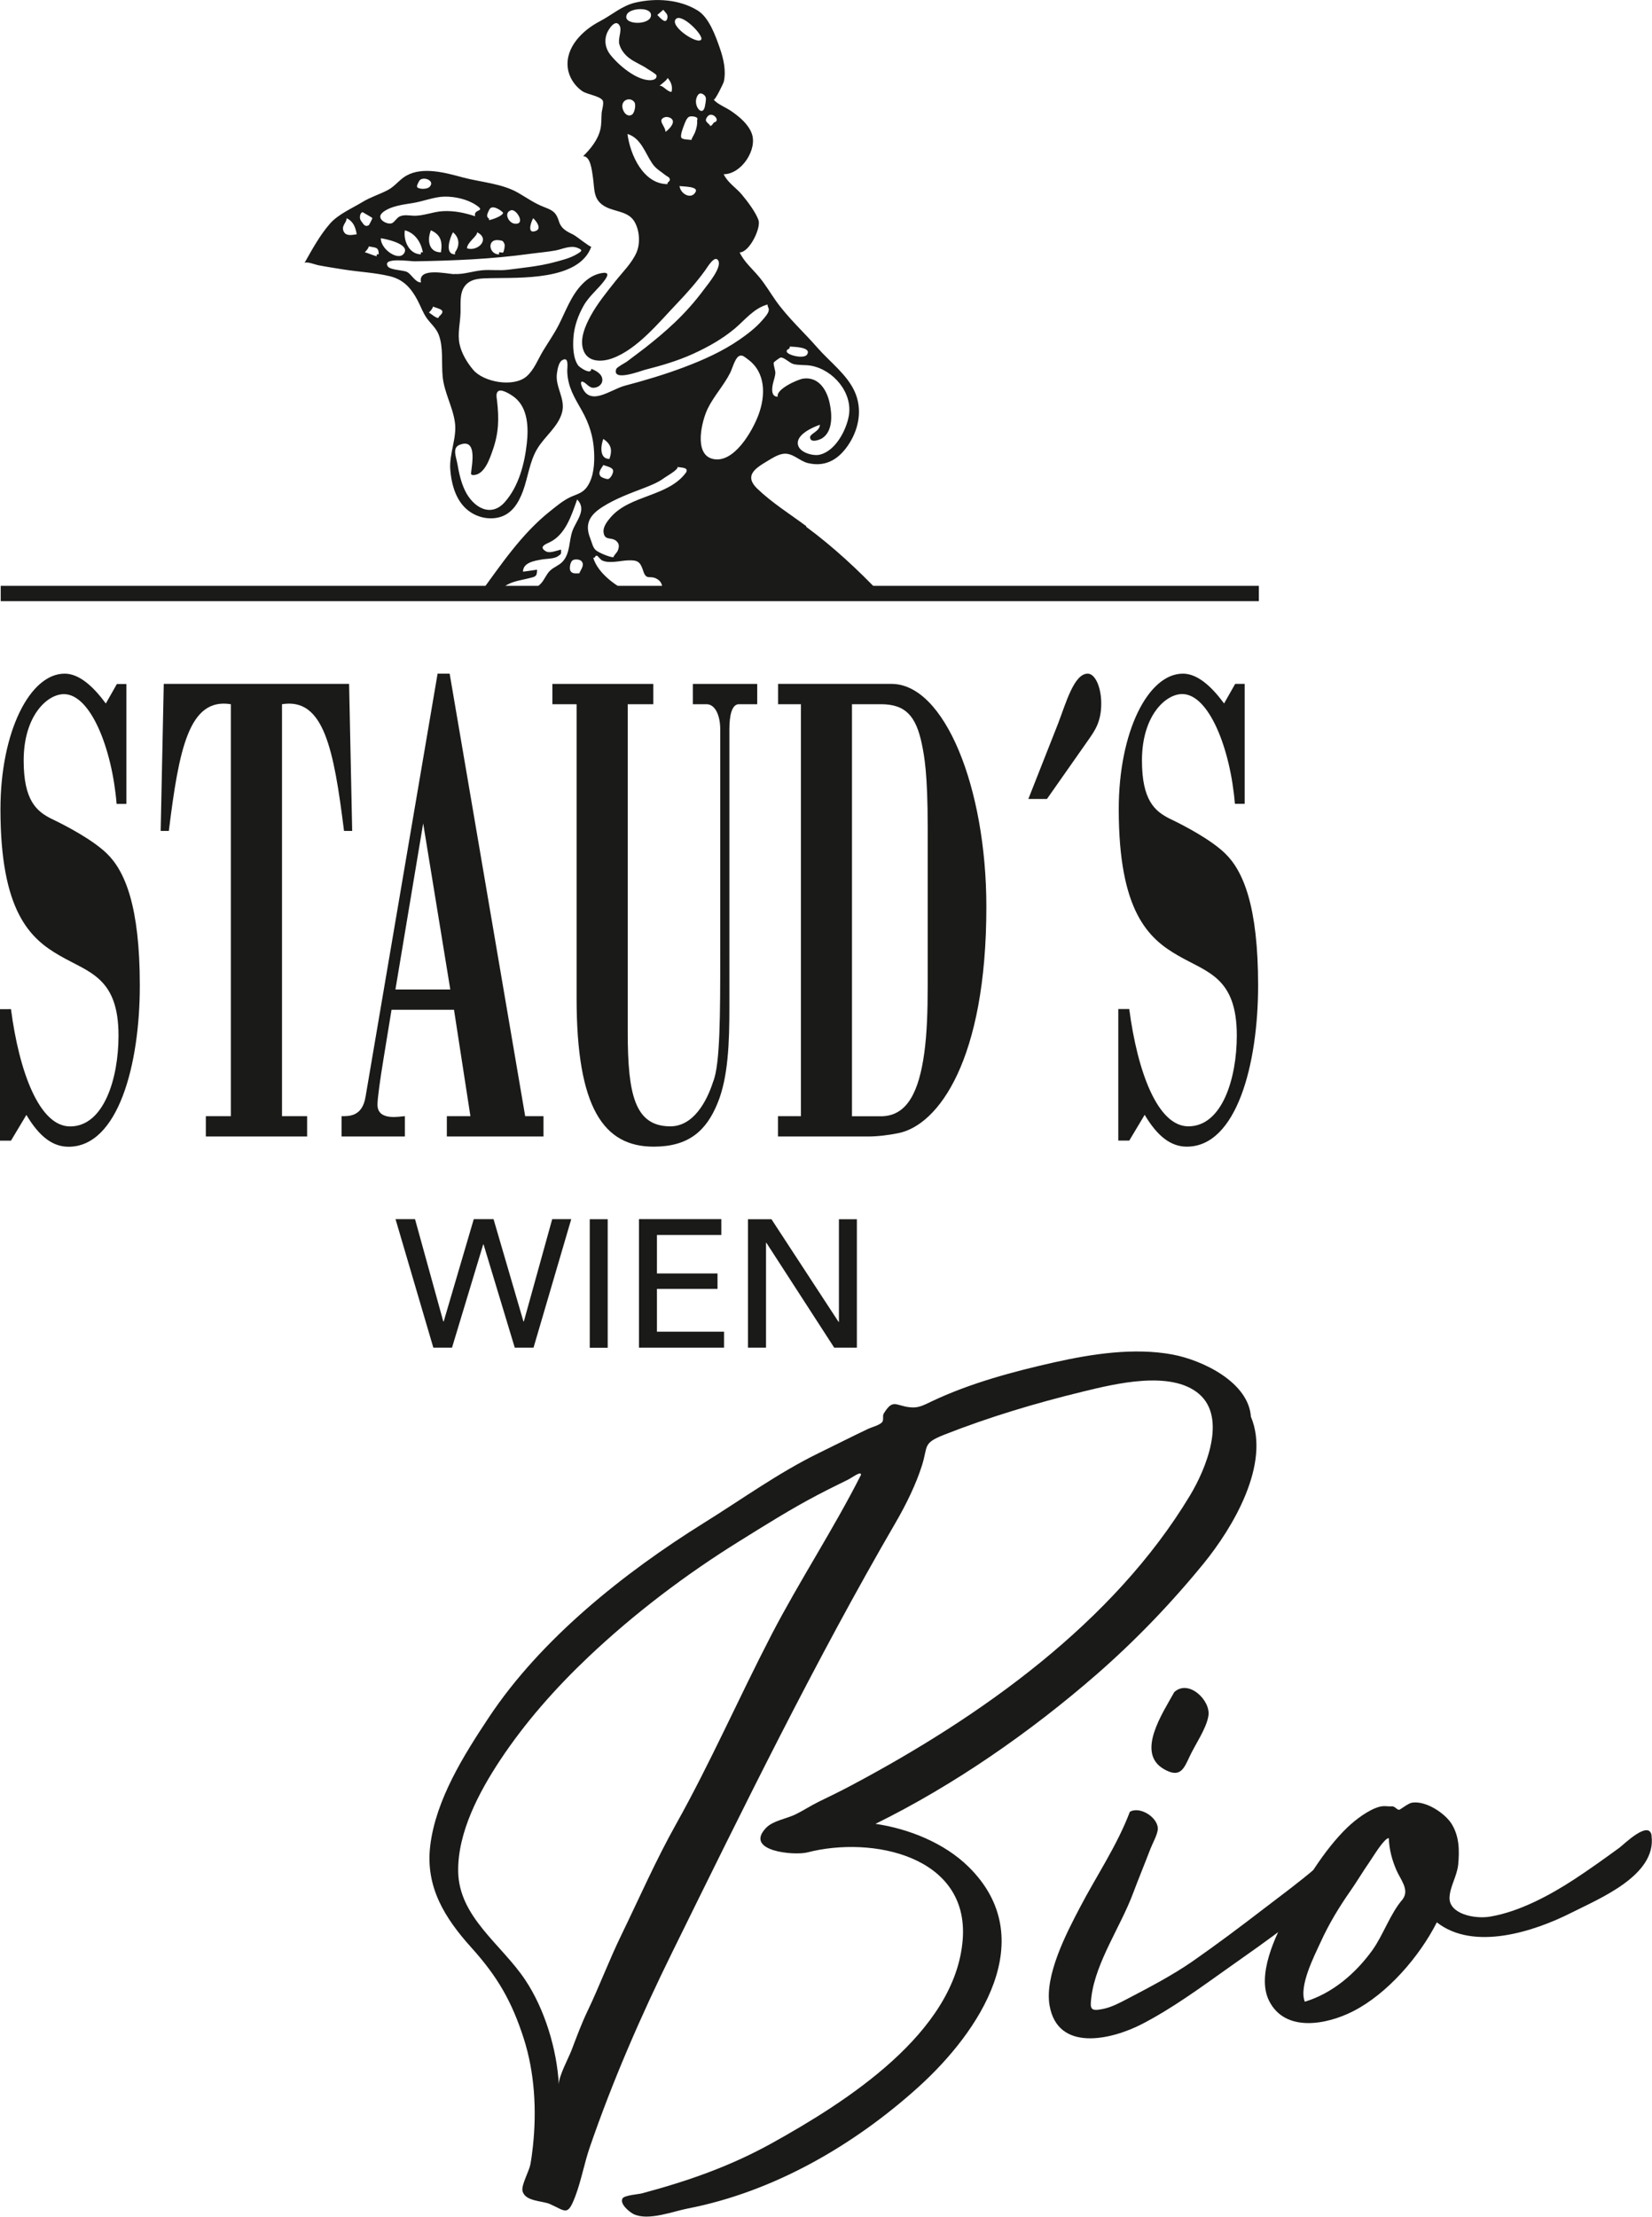 <?xml version="1.0" encoding="UTF-8"?><svg id="Ebene_1" xmlns="http://www.w3.org/2000/svg" viewBox="0 0 182.19 244.4"><defs><style>.cls-1{fill:#1a1a18;}</style></defs><g><g><path class="cls-1" d="M129.5,186.56c-1.25,2.28-4.26,6.68-1.15,8.48,1.75,1.01,2.18,.06,2.82-1.33s1.86-3.09,2.1-4.53c.28-1.7-2.19-4.09-3.77-2.62Z"/><path class="cls-1" d="M124.6,199.77c-1.42,3.73-3.64,6.98-5.48,10.49-1.48,2.82-3.94,7.51-3.37,10.84,.9,5.2,6.87,3.77,10.18,2.06s6.37-3.95,9.44-6.13c2.29-1.63,4.61-3.22,6.83-4.96,1.84-1.45,4.35-3.19,5.52-5.25,.45-.8,.8-1.14-.2-1.72-1.05-.61-1.7,.24-2.45,.88-1.84,1.57-3.76,2.98-5.68,4.45-2.55,1.96-5.19,3.94-7.8,5.76-2.25,1.57-4.84,2.92-7.27,4.19-.84,.44-1.7,.9-2.63,1.1-1.45,.3-1.5,.04-1.32-1.37,.49-3.81,3.23-7.73,4.58-11.35,.62-1.65,1.3-3.29,1.93-4.94,.22-.57,.83-1.65,.81-2.24-.04-1.25-2.02-2.49-3.11-1.81Z"/><path class="cls-1" d="M182.15,202.4c-.25-1.84-3.1,.98-3.55,1.31-1.63,1.19-3.29,2.38-4.97,3.48-2.71,1.77-6.07,3.58-9.3,4.12-1.71,.29-4.51-.3-4.47-2.08,.03-1.21,.84-2.4,.96-3.69,.14-1.55,.12-3.07-.72-4.44-.73-1.18-2.85-2.61-4.4-2.35-.38,.06-1.29,.78-1.39,.78-.25,.02-.48-.4-.79-.38-.52,.03-.81-.09-1.36,.04-1.19,.3-2.7,1.45-3.57,2.29-2.64,2.55-4.78,6.21-6.54,9.39-1.38,2.5-3.5,6.9-2.09,9.72,1.77,3.53,6.36,2.63,9.25,1.16,3.8-1.93,7.33-6.03,9.25-9.81,4.08,3.2,10.74,1.01,14.82-1.05,3.1-1.57,9.41-4.12,8.86-8.47Zm-27.44,6.98c-1.38,1.56-2.15,3.96-3.38,5.66-1.82,2.52-4.39,4.74-7.43,5.65-.68-1.72,1.05-5.05,1.74-6.56,.93-2.04,2.04-3.87,3.32-5.7,.71-1.02,1.34-2.09,2.05-3.11,.4-.57,1.62-2.64,2.15-2.67,.06,1.3,.34,2.35,.84,3.53,.45,1.04,1.46,2.16,.71,3.19Z"/></g><path class="cls-1" d="M137.96,156.26c-.21-3.86-5.34-6.3-8.64-6.92-4.24-.79-8.89-.07-13.05,.86-4.53,1.02-9.27,2.29-13.47,4.28-1.09,.52-1.54,.77-2.47,.67-1.57-.17-1.84-.98-2.87,.7-.16,.25,.03,.68-.17,.94-.27,.33-1.13,.55-1.52,.73-1.84,.87-3.66,1.8-5.49,2.69-4.44,2.17-8.51,5.12-12.71,7.73-8.74,5.45-17.91,12.74-23.66,21.41-2.77,4.17-5.84,9.06-6.46,14.12-.56,4.57,1.61,8.01,4.54,11.26s4.47,5.98,5.77,10.01c1.21,3.77,1.44,7.96,1.01,11.91-.07,.64-.16,1.36-.28,1.99-.13,.71-1,2.26-.87,2.89,.24,1.19,2.19,1.1,3.01,1.46,1.77,.78,1.96,1.4,2.81-.83,.67-1.76,.99-3.65,1.61-5.44,2.52-7.33,5.65-14.5,9.07-21.45,7.86-15.96,15.75-32.09,24.68-47.45,1.1-1.89,2.25-4.22,2.9-6.32s.05-2.38,2.43-3.32c5.01-1.97,10.1-3.49,15.32-4.76,3.49-.85,9.69-2.38,12.78,.26s.79,8.23-.98,11.18c-8.45,14.04-23.06,24.38-37.32,31.96-1.2,.64-2.41,1.23-3.63,1.82-.88,.43-1.69,.97-2.57,1.4-.96,.47-2.47,.69-3.23,1.47-2.51,2.59,3.09,3.09,4.54,2.72,7.15-1.85,17.87,.39,17.13,9.64-.82,10.27-12.91,17.9-21.01,22.4-4.65,2.58-9.26,4.18-14.36,5.55-.32,.09-1.94,.21-2.14,.55-.36,.61,.78,1.53,1.24,1.75,1.63,.75,4.3-.31,5.95-.63,9.48-1.84,18.35-6.98,25.48-13.43,6.67-6.04,13.53-16.29,5.51-24.22-2.68-2.65-6.62-4.22-10.29-4.76,8.65-4.25,17.11-10.14,24.37-16.46,4.29-3.74,8.22-7.83,11.82-12.24,3.23-3.96,7.39-10.95,5.23-16.15Zm-42.99,6.31c-3.04,6.02-6.78,11.68-9.89,17.67-3.59,6.93-6.72,14.08-10.53,20.89-2.22,3.96-4.05,8.14-6.03,12.22-1.34,2.75-2.4,5.6-3.72,8.36-.68,1.42-1.2,2.84-1.76,4.31-.33,.87-1.44,2.9-1.41,3.8-.21-3.87-1.55-8.31-3.71-11.54-2.61-3.92-7.33-6.93-7.39-11.98-.05-4.29,2.3-8.72,4.62-12.23,2.77-4.18,6.11-7.95,9.74-11.39,5.06-4.79,10.75-9.1,16.68-12.78,2.83-1.76,5.66-3.54,8.58-5.07,1.12-.59,2.25-1.14,3.38-1.7,.49-.25,1.39-.96,1.43-.55Z"/></g><path class="cls-1" d="M11.67,77.56c-1.38-1.87-2.93-3.29-4.54-3.29C3.29,74.27,.05,80.7,.05,89.22c0,11.28,3.27,14.27,6.54,16.14,3.23,1.87,6.48,2.39,6.48,8.82,0,4.71-1.61,10.01-5.34,10.01-3.4,0-5.62-6.05-6.52-12.93H0v14.5H1.21l1.7-2.84c1.42,2.39,2.9,3.51,4.65,3.51,5.47,0,7.86-9.04,7.86-17.78s-1.64-12.63-3.66-14.57c-1.55-1.49-4.37-2.99-6.09-3.81-1.64-.82-3.06-2.02-3.06-6.42,0-4.93,2.59-7.32,4.44-7.32,2.93,0,5.31,5.98,5.81,12.1h1.08v-13.22h-1.05l-1.23,2.17Z"/><path class="cls-1" d="M17.72,91.61h.9c1.12-9.04,2.22-14.72,6.84-13.97v45.42h-2.76v2.24h11.17v-2.24h-2.77v-45.42c4.61-.75,5.71,4.93,6.84,13.97h.9l-.34-16.21H18.06l-.34,16.21Z"/><path class="cls-1" d="M46.67,90.78l2.99,18.31h-6.05l3.06-18.31Zm-2.02,34.52v-2.24c-.47,0-3.02,.6-3.02-1.27,0-.67,.3-2.84,.67-5.08l.88-5.38h6.89l1.81,11.73h-2.6v2.24h10.66v-2.24h-2.02l-8.33-48.79h-1.33l-7.94,46.62c-.35,2.24-1.85,2.17-2.65,2.17v2.24h6.97Z"/><path class="cls-1" d="M60.92,77.64h2.67v32.42c0,12.1,2.99,16.36,8.5,16.36,3.83,0,5.79-1.72,7.04-4.78,1.18-2.84,1.31-6.72,1.31-10.53v-30.71c0-1.49,.26-2.76,1.05-2.76h2.02v-2.24h-7.1v2.24h1.51c.97,0,1.51,1.27,1.51,2.76v25.1c0,6.13,0,11.88-.78,13.75-.69,2.16-2.19,5.01-4.84,4.93-3.79-.08-4.58-3.51-4.58-10.38v-36.16h2.82v-2.24h-11.13v2.24Z"/><path class="cls-1" d="M93.96,77.64h3.19c2.69,0,3.87,1.27,4.52,4.41,.26,1.27,.64,3.21,.64,9.11v17.56c0,2.76-.08,5.23-.38,7.4-.58,4.18-1.85,6.95-4.78,6.95h-3.19v-45.42Zm-5.64,45.42h-2.52v2.24h9.88c1.14,0,2.3-.15,3.4-.37,4.41-.89,9.7-8.07,9.7-24.95,0-13.15-4.61-24.58-10.46-24.58h-12.51v2.24h2.52v45.42Z"/><path class="cls-1" d="M120.07,81.52c.67-.97,1.38-1.94,1.38-3.96,0-1.79-.67-3.29-1.49-3.29-1.51,0-2.39,3.21-3.28,5.53l-3.27,8.29h2.05l4.61-6.57Z"/><path class="cls-1" d="M135,77.56c-1.38-1.87-2.93-3.29-4.54-3.29-3.85,0-7.08,6.43-7.08,14.94,0,11.28,3.27,14.27,6.54,16.14,3.23,1.87,6.48,2.39,6.48,8.82,0,4.71-1.61,10.01-5.34,10.01-3.4,0-5.62-6.05-6.52-12.93h-1.21v14.5h1.21l1.7-2.84c1.42,2.39,2.9,3.51,4.65,3.51,5.47,0,7.86-9.04,7.86-17.78s-1.64-12.63-3.66-14.57c-1.55-1.49-4.37-2.99-6.09-3.81-1.64-.82-3.06-2.02-3.06-6.42,0-4.93,2.6-7.32,4.44-7.32,2.93,0,5.31,5.98,5.81,12.1h1.08v-13.22h-1.05l-1.23,2.17Z"/><rect class="cls-1" x=".08" y="64.59" width="138.75" height="1.69"/><polygon class="cls-1" points="57.77 145.7 57.73 145.7 54.43 134.41 52.25 134.41 48.93 145.7 48.89 145.7 45.77 134.41 43.62 134.41 47.79 148.58 49.85 148.58 53.29 137.2 53.33 137.2 56.77 148.58 58.84 148.58 63 134.41 60.9 134.41 57.77 145.7"/><g><rect class="cls-1" x="65.04" y="134.42" width="1.98" height="14.17"/><polygon class="cls-1" points="72.45 142.1 79.13 142.1 79.13 140.4 72.45 140.4 72.45 136.16 79.55 136.16 79.55 134.41 70.47 134.41 70.47 148.58 79.85 148.58 79.85 146.82 72.45 146.82 72.45 142.1"/><polygon class="cls-1" points="92.52 145.74 92.48 145.74 85.08 134.42 82.49 134.42 82.49 148.58 84.48 148.58 84.48 137.02 84.52 137.02 92 148.58 94.5 148.58 94.5 134.42 92.52 134.42 92.52 145.74"/></g><g><path class="cls-1" d="M63.05,63.16q-.06-.02,0,0"/><path class="cls-1" d="M86.74,38.82s0,0,0,0"/><path class="cls-1" d="M88.92,58.01c-1.78-1.32-3.8-2.59-5.4-4.13-1.45-1.4-.32-2.2,1.08-3.03,.53-.32,1.19-.75,1.81-.82,1.02-.12,1.76,.81,2.71,1.03,2.07,.49,3.54-.56,4.58-2.23s1.41-3.76,.56-5.65-2.7-3.24-4.08-4.81c-1.51-1.73-3.28-3.33-4.61-5.2-.61-.87-1.15-1.79-1.83-2.61-.74-.9-1.66-1.66-2.17-2.73,1.08,0,2.38-2.7,2.08-3.56s-1.22-2.08-1.84-2.82-1.56-1.31-2-2.24c1.97,0,3.76-2.75,3.09-4.51-.4-1.04-1.35-1.82-2.24-2.44-.61-.42-1.55-.78-1.96-1.28,.13,.17,1.09-1.8,1.13-1.99,.26-1.22-.04-2.52-.44-3.67-.49-1.41-1.2-3.4-2.46-4.17-2.01-1.23-4.59-1.38-6.83-.87-1.5,.34-2.59,1.36-3.97,2.08-1.86,.97-3.81,2.85-3.51,5.15,.13,1.01,.75,1.95,1.58,2.53,.53,.37,1.88,.52,2.25,1.01,.2,.27-.08,1.12-.1,1.43-.04,.59,0,1.2-.14,1.79-.27,1.15-1.07,2.14-1.9,2.95,.83,0,.96,1.6,1.06,2.18,.24,1.49-.03,2.68,1.49,3.44,1.06,.52,2.42,.48,3.09,1.56,.58,.95,.69,2.41,.25,3.43-.51,1.18-1.58,2.22-2.37,3.22-.95,1.2-1.93,2.4-2.67,3.74-.6,1.1-1.3,2.64-.79,3.9s2.01,1.23,3.15,.82c2.77-1,5.17-3.99,7.15-6.06,1.11-1.16,2.17-2.36,3.11-3.66,.22-.3,1.06-1.76,1.44-1.05,.4,.76-1.15,2.59-1.58,3.17-.97,1.31-2.05,2.53-3.23,3.65-1.06,1.01-2.18,1.94-3.33,2.84-.65,.5-1.3,.99-1.96,1.48-.18,.13-1.07,.59-1.15,.79-.54,1.48,2.73,.21,3.16,.1,1.81-.46,3.6-.98,5.31-1.76s3.22-1.64,4.59-2.78c1.14-.96,2.12-2.26,3.63-2.66-.07,.26,.19,.33,.11,.71-.07,.33-.51,.81-.72,1.05-.7,.81-1.62,1.51-2.5,2.12-1.87,1.29-3.97,2.23-6.09,3.03s-4.33,1.46-6.53,2.04c-1.64,.43-4,2.48-4.83-.1-.1-.46,.13-.39,.39-.22,.14,.09,.53,.52,.86,.55,.52,.04,1.05-.29,1.08-.82,.03-.68-.68-1.05-1.22-1.27,0,.74-1.3-.17-1.44-.36-.58-.8-.6-2.16-.53-3.09,.09-1.24,.52-2.43,1.12-3.5,.64-1.13,1.67-1.88,2.38-2.89,.36-.52,.39-.86-.44-.7s-1.49,.6-2.06,1.18c-1.26,1.27-1.84,3-2.64,4.56-.5,.97-1.13,1.87-1.7,2.81s-1,2.12-1.84,2.84c-1.45,1.23-4.73,.62-5.87-.73-.68-.8-1.29-1.82-1.51-2.85-.24-1.13,.08-2.34,.11-3.48,.03-.93-.13-2.08,.45-2.88,.66-.91,1.84-.87,2.86-.9,3.14-.08,9.75,.32,11.11-3.47-.16,.05-1.64-1.16-1.97-1.32-.74-.36-1.33-.65-1.58-1.42-.31-.98-.58-1.22-1.6-1.61-1.11-.42-1.86-.98-2.88-1.57-1.81-1.06-4.15-1.18-6.15-1.72-1.86-.5-4.4-1.22-6.22-.19-.76,.43-1.25,1.17-2.03,1.58-.93,.49-1.9,.77-2.8,1.32-1.17,.71-2.69,1.36-3.59,2.39-1.12,1.28-1.97,2.85-2.8,4.32,.32-.16,1.19,.21,1.55,.27,.93,.18,1.87,.32,2.8,.47,1.66,.26,3.4,.34,5.03,.73,1.51,.36,2.36,1.3,3.07,2.64,.35,.66,.59,1.37,1.02,1.98s1.05,1.1,1.33,1.85c.53,1.41,.28,3.15,.43,4.62,.18,1.77,1.11,3.3,1.35,5.03s-.65,3.44-.51,5.22c.11,1.39,.48,2.9,1.43,3.98s2.41,1.57,3.76,1.31c1.54-.3,2.32-1.57,2.83-2.95,.56-1.53,.72-3.22,1.56-4.63s2.33-2.45,2.75-4.04c.4-1.51-.78-2.78-.57-4.29,.06-.41,.18-1.21,.57-1.45,.81-.48,.55,.79,.57,1.25,.06,1.71,.79,2.85,1.61,4.3s1.27,2.9,1.35,4.55c.06,1.24-.02,2.75-.75,3.82-.52,.76-1.13,.82-1.91,1.19s-1.51,.99-2.19,1.53c-3.16,2.51-5.39,5.87-7.75,9.09,.43,0,.86,.02,1.29,0,.87-.05,.76-.28,1.44-.79,.74-.56,1.75-.67,2.62-.89,.76-.19,.96-.16,.96-.96-.51,.08-1.03,.15-1.55,.22,0-1.02,1.29-1.2,2.05-1.34,.53-.1,1.39-.06,1.81-.37,.37-.27,.34-.18,.34-.72-.45,.08-1.23,.44-1.67,.19-.86-.5,0-.81,.4-1,1.77-.84,2.43-3.01,3.04-4.72,1.12,1.12-.12,2.35-.52,3.47s-.23,2.48-1.1,3.4c-.4,.42-.98,.59-1.39,1s-.59,.97-.97,1.38-.83,.66-1.36,.81c-.34,.1-1.09,0-1.3,.34h12.72c-1.64-.73-3.75-2.16-4.31-3.98,.28,.07,.15-.25,.41-.22,.09,0,.41,.45,.57,.52,.81,.38,2.02,.02,2.88-.01,1.12-.04,1.34,.2,1.67,1.2,.35,1.07,.74,.38,1.54,.87,1.04,.64,0,1.62,1.59,1.63,.42,0,.83,0,1.25,0h21.82c-2.54-2.68-5.27-5.2-8.24-7.4Zm-15.3-49.43c.4,.46,.58,.95,.44,1.55-.48,0-.95-.75-1.33-.67,.15-.13,.94-.72,.89-.88Zm-.47-7.5c.24,.31,.52,.49,.46,.87-.15,.88-.87-.08-1.12-.3,.22-.19,.44-.38,.66-.57Zm-3.99,.47c.4-.7,2.79-.82,2.63,.21-.16,1.09-3.31,.99-2.63-.21Zm-1.87,4.46c-.52-.67-.67-1.51-.37-2.31,.18-.46,.98-1.73,1.43-.84,.25,.5-.21,1.39-.05,2s.56,1.13,1.07,1.53c.62,.48,1.39,.75,2.03,1.2,.19,.13,.98,.57,1,.73,.07,.47-.49,.54-.83,.52-1.51-.08-3.41-1.71-4.28-2.83Zm1.34,5.69c0-.78,.98-1.01,1.35-.4,.17,.28,.01,1.13-.27,1.33-.53,.36-1.07-.31-1.08-.93Zm4.99,8.6c-2.69,0-4.13-3.27-4.42-5.53,1.48,.45,1.93,2.06,2.71,3.22,.43,.65,.94,.88,1.5,1.34,.17,.14,.43,.18,.46,.45s-.32,.27-.25,.52Zm.56-6.68c-.14,.35-.48,.71-.79,.92,0-.64-.9-1.24-.17-1.58,.43-.2,1.18,.11,.95,.66Zm.34-11.5c.61-.75,3.07,1.74,2.82,2.23-.34,.65-3.49-1.42-2.82-2.23Zm2.19,19.05c-.47,.87-1.67,.22-1.77-.66,.4,.07,2.13,.03,1.77,.66Zm.17-7.93c.05,.43-.08,1-.25,1.4-.08,.2-.4,.7-.37,.79-.23-.04-.95-.03-1.1-.22-.19-.23,.17-1.12,.26-1.36,.11-.28,.3-.88,.61-.99,.25-.09,1.08,0,.85,.38Zm.9-1.76c-.16,1.58-1.3,.33-.97-.67,.12-.36,.36-.74,.85-.33,.3,.26,.17,.6,.13,1Zm1.14,1.96c-.3,0-.34,.51-.66,.44,.2,.03-.27-.37-.15-.25-.24-.25-.39-.35-.11-.75,.46-.65,1.37,.25,.92,.55Zm7.84,25.27c.06-.32,.34-.1,.34-.5,.45,.03,2.44,.05,1.91,.88-.35,.54-2.32,.04-2.25-.38Zm-1.51,3.56c.09-.39,.24-.76,.26-1.17,0-.27-.24-.92-.18-1.12,.03-.09,.68-.55,.76-.56,.38-.05,.99,.61,1.42,.72,.62,.15,1.3,.07,1.93,.18,2.45,.44,4.63,2.98,4.17,5.54-.29,1.6-1.48,3.86-3.2,4.27-.71,.17-2.13-.2-2.38-1-.38-1.17,1.6-2.02,2.39-2.3,0,.72-1.08,.98-1.08,1.37,0,.7,1.08,.29,1.36,.1,1.19-.79,1.06-2.68,.79-3.89-.31-1.43-1.21-2.89-2.89-2.67-.57,.07-3.04,1.15-2.83,2-.78,0-.63-.98-.52-1.47Zm-26.45-18.21c.34,.3,.98,1.14,.29,1.4-1.04,.4-.49-1.06-.29-1.4Zm-2.43-.88c.59-.17,1.67,1.63,.38,1.48-.67-.08-1.24-1.23-.38-1.48Zm-1.33,4.87c-1.15,0-1.36-1.74-.05-1.57,.4,.05,.49,.04,.65,.44,.07,.18-.05,.76-.15,.91-.09,.12-.57-.23-.44,.22Zm-1.08-4.93c.33-.72,1.56,.28,1.53,.36-.16,.39-1.21,.72-1.56,.8,.07-.24-.14-.2-.19-.39-.07-.25,.12-.56,.22-.77Zm-2.46,4.26c0-.65,1.2-1.39,1.11-1.77,1.5,.72,.11,2.16-1.11,1.77Zm-5.28-7.41c.32-.61,1.83-.1,1.17,.62-.18,.2-.66,.26-.92,.22-.59-.09-.59-.21-.25-.84Zm-8.34,5.5c-.24-.61,.35-.91,.35-1.41,.74,.35,.98,1,1.11,1.77-.5,.07-1.21,.26-1.46-.36Zm1.9-1.19c-.15-.19-.12-.82,.22-.89-.04,0,1.05,.59,1.07,.66,.01,.03-.36,.77-.41,.79-.46,.22-.57-.14-.89-.56Zm1.99,3.76c-.19-.05-.27,.02-.22,.22-.29-.06-1.25-.47-1.33-.44,.15-.13,.48-.52,.44-.66,.71,.17,1.11,.01,1.11,.89Zm.41-4.6c.88-.73,2.28-.88,3.38-1.06s2.35-.68,3.43-.7c1.17-.03,2.57,.29,3.53,.94,1.14,.77-.35,.37-.12,1.22-1.19-.38-2.28-.62-3.53-.56-1.17,.06-2.21,.57-3.36,.5-.48-.03-.96-.12-1.42,.08-.34,.15-.57,.63-.87,.75-.52,.21-1.83-.5-1.03-1.17Zm8,4.38v.22c-1.2,0-.55-1.87-.22-2.43,.72,.59,.77,1.48,.22,2.21Zm-1.55,0c-1.38,0-1.53-1.39-1.11-2.43,1.06,.48,1.3,1.2,1.11,2.43Zm-2.21,.22c-1.3,0-1.96-1.53-1.77-2.65,1.15,.32,1.77,1.31,1.99,2.43-.2-.05-.27,.03-.22,.22Zm-4.42-1.77c.53,.07,3.03,.59,2.63,1.53-.5,1.17-2.67-.28-2.63-1.53Zm6.41,8.63c0,.51-1.05-.46-1.11-.44,.15-.13,.48-.52,.44-.66,.7,.28,1.57,.34,.66,1.11Zm1.68-4.67c-.86-.05-4.04-.79-3.66,.91-.65,0-1.01-.88-1.55-1.16-.42-.21-1.86-.2-2.12-.62-.63-1.03,2.52-.54,2.98-.55,4.25-.07,8.45-.24,12.67-.82,.94-.13,1.89-.2,2.83-.37,.76-.14,1.66-.6,2.43-.3,.62,.24,.55,.35-.05,.7-.77,.46-1.67,.67-2.53,.9-1.66,.44-3.38,.6-5.09,.82-.95,.12-1.9-.03-2.85,.06-1.03,.1-2.02,.47-3.06,.41Zm8.01,18.65c-.25,2.25-.89,4.75-2.44,6.49s-3.5,.55-4.38-1.29c-.44-.91-.66-1.92-.83-2.91-.14-.79-.6-1.79,.22-2.12,2-.81,1.37,2.17,1.28,3.11-.02,.1,0,.19,.22,.22,1.27,0,1.84-1.82,2.18-2.78,.66-1.9,.69-3.42,.47-5.38-.04-.4-.18-.9,.16-1.11,.41-.25,1.5,.48,1.78,.71,1.48,1.18,1.53,3.35,1.34,5.07Zm5.79,14.33c-.4,0-.75,.08-.97-.25-.15-.22-.06-.96,.21-1.17,.2-.16,.78-.16,1,.08,.37,.41-.05,.89-.24,1.33Zm2.65-14.82c.86,.6,1.02,1.19,.67,2.21-1.17,0-.93-1.57-.67-2.21Zm0,2.88c.31,.13,.95,.23,1.06,.55,.1,.27-.24,.91-.51,.99-.18,.05-.78-.17-.88-.32-.29-.42,.1-.83,.33-1.22Zm9.13,.81c-1.97,2.71-6.16,2.45-8.33,4.96-.35,.41-.84,1.03-.78,1.61,.1,1,.83,.53,1.38,.97,.36,.29,.38,.65,.18,1.11-.08,.19-.5,.59-.46,.71-.43,0-1.68-.52-1.98-.81-.32-.31-.39-.79-.59-1.29-.64-1.61-.03-2.57,1.37-3.46s2.98-1.47,4.52-2.06c.83-.32,1.59-.62,2.31-1.15,.2-.15,1.53-.89,1.44-1.19,.4,.1,1.21,.02,.95,.59Zm2.88-1.5c-2.07-.56-1.14-4.24-.49-5.55,.69-1.4,1.78-2.55,2.48-3.95,.21-.43,.5-1.5,.9-1.78,.36-.25,.61,0,1.03,.31,1.99,1.44,1.97,3.98,1.19,6.1-.65,1.77-2.75,5.51-5.11,4.87Z"/></g></svg>